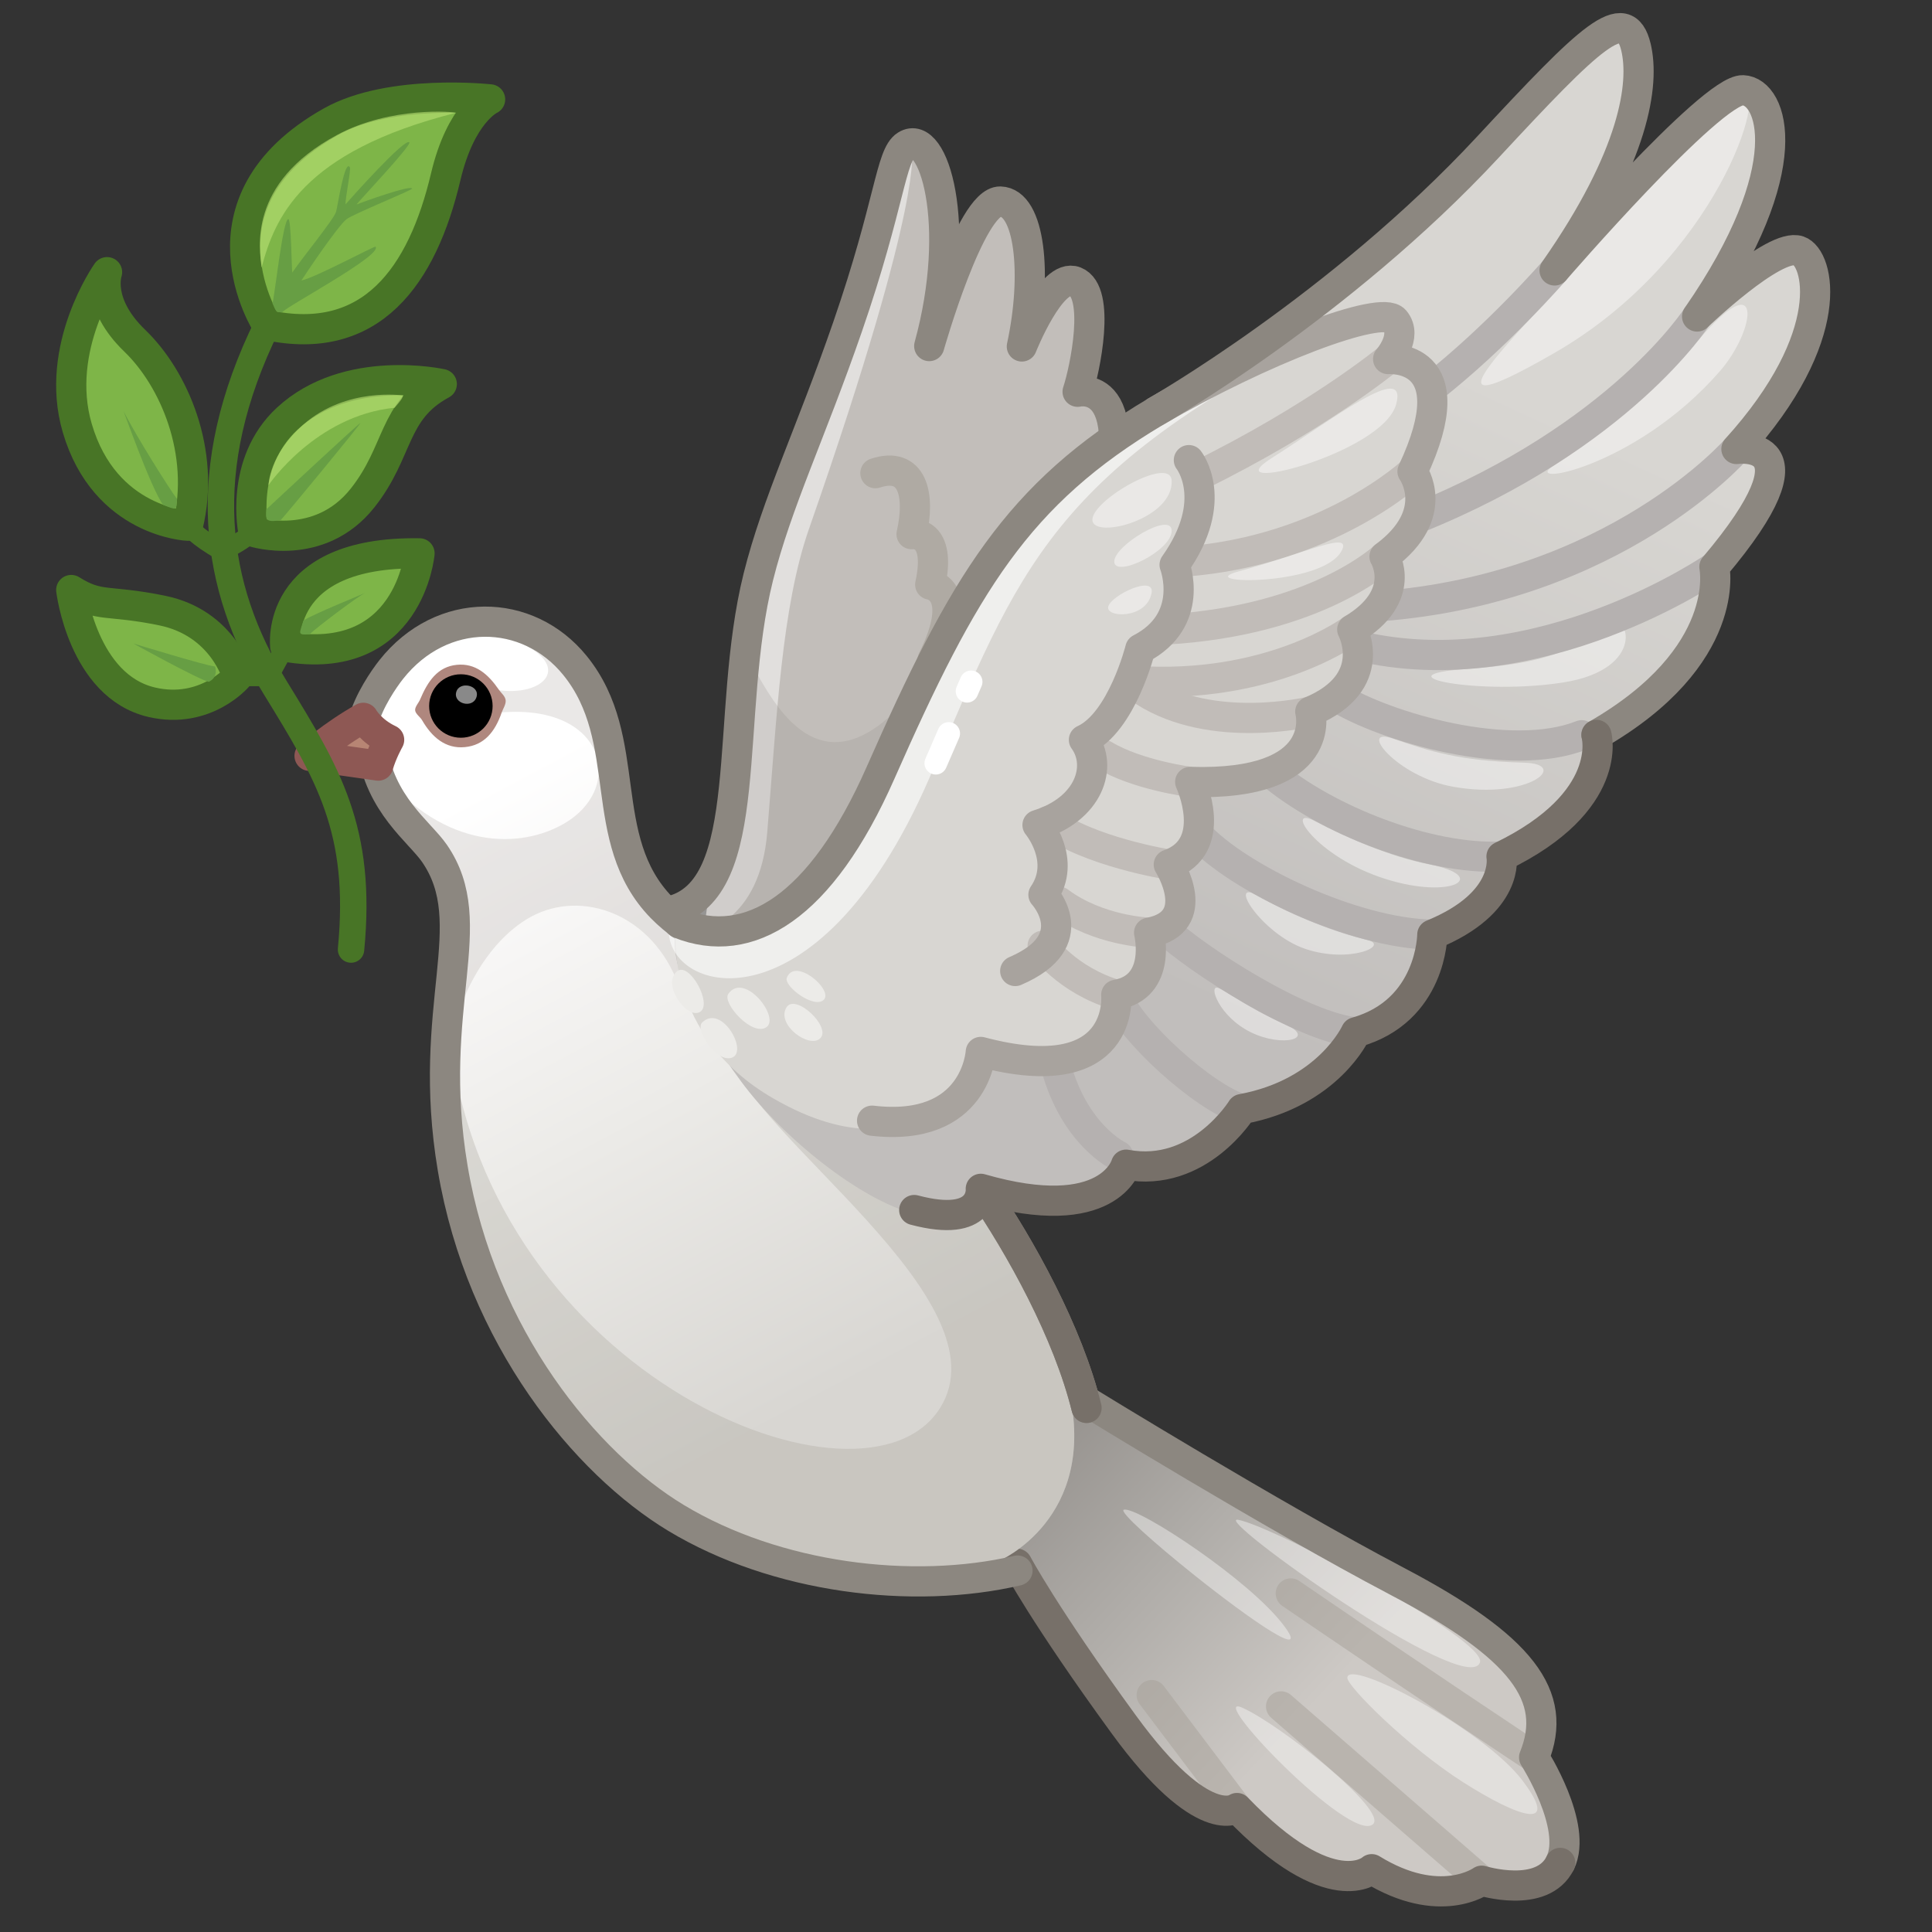 <?xml version="1.0" encoding="UTF-8" standalone="no"?>
<!DOCTYPE svg PUBLIC "-//W3C//DTD SVG 1.1//EN" "http://www.w3.org/Graphics/SVG/1.1/DTD/svg11.dtd">
<svg width="100%" height="100%" viewBox="0 0 512 512" version="1.1" xmlns="http://www.w3.org/2000/svg" xmlns:xlink="http://www.w3.org/1999/xlink" xml:space="preserve" xmlns:serif="http://www.serif.com/" style="fill-rule:evenodd;clip-rule:evenodd;stroke-linecap:round;stroke-linejoin:round;">
    <rect x="0" y="0" width="512" height="512" fill="#333333" stroke="none"/>
    <g>
        <g transform="matrix(0.985,0.174,-0.174,0.985,238.035,257.794)">
            <g>
                <path d="M36.449,-75.793C50.093,-114.828 30.658,-115.394 30.658,-115.394C38.747,-168.181 20.027,-159.858 20.027,-159.858C20.924,-165.893 21.597,-187.02 14.303,-188.5C7.642,-189.851 3.394,-169.106 3.394,-169.106C4.143,-188.594 -1.124,-207.097 -8.916,-205.922C-16.749,-204.74 -20.792,-164.939 -20.792,-164.939C-17.658,-198.393 -29.713,-222.044 -36.096,-216.232C-39.687,-212.962 -37.532,-200.455 -42.988,-166.161C-47.639,-136.929 -53.108,-117.026 -54.74,-96.843C-56.648,-73.248 -50.763,-38.192 -51.923,-23.419C-53.083,-8.646 -60.277,26.945 -7.053,26C46.171,25.055 36.449,-75.793 36.449,-75.793Z" style="fill:rgb(194,190,186);fill-rule:nonzero;"/>
            </g>
            <g>
                <g opacity="0.5">
                    <path d="M-33.769,-213.788C-35.079,-214.618 -28.183,-207.3 -43.744,-111.651C-47.255,-90.068 -43.488,-61.34 -40.644,-30.625C-38.505,-7.526 -51.845,0.184 -62.565,2.102C-65.278,-2.687 -65.909,-6.292 -65.923,-6.371C-65.923,-6.371 -53.083,-8.645 -51.924,-23.416C-50.765,-38.187 -56.644,-73.248 -54.743,-96.843C-53.106,-117.024 -35.843,-215.988 -33.769,-213.788Z" style="fill:white;fill-rule:nonzero;"/>
                </g>
                <g>
                    <path d="M-28.978,-129.296C-19.822,-134.221 -16.207,-125.737 -16.728,-115.05C-16.728,-115.05 -8.959,-117.632 -9.539,-102.75C-9.539,-102.75 0.408,-103.118 -5.46,-83.24" style="fill-opacity:0;fill-rule:nonzero;stroke:rgb(175,170,163);stroke-width:8px;"/>
                </g>
                <g opacity="0.2">
                    <path d="M37.261,-78.185C36.999,-77.409 36.731,-76.612 36.446,-75.792C36.446,-75.792 46.17,25.052 -7.051,26.003C-60.092,26.943 -65.884,-6.144 -65.923,-6.371C-45.262,-11.622 -50.765,-49.419 -54.506,-69.141C-59.683,-96.437 -35.187,-25.001 -8.037,-75.89C-3.676,-84.064 13.432,-83.679 37.261,-78.185Z" style="fill:rgb(140,135,128);fill-rule:nonzero;"/>
                </g>
            </g>
            <g>
                <path d="M-62.236,-5.607C-40.546,-15.235 -57.397,-58.974 -54.74,-96.843C-53.323,-117.042 -47.639,-136.929 -42.988,-166.161C-37.532,-200.455 -39.687,-212.962 -36.096,-216.232C-29.713,-222.044 -17.658,-198.393 -20.792,-164.939C-20.792,-164.939 -16.749,-204.74 -8.916,-205.922C-1.124,-207.097 4.143,-188.594 3.394,-169.106C3.394,-169.106 7.642,-189.851 14.303,-188.5C21.597,-187.02 20.924,-165.893 20.027,-159.858C20.027,-159.858 38.747,-168.181 30.658,-115.394C30.658,-115.394 50.093,-114.828 36.449,-75.793" style="fill-opacity:0;fill-rule:nonzero;stroke:rgb(140,135,128);stroke-width:8px;"/>
            </g>
        </g>
        <g transform="matrix(0.707,-0.707,0.707,0.707,151.175,365.538)">
            <g>
                <g>
                    <path d="M92.556,100.721C92.556,100.721 105.982,157.071 117.083,192.793C128.184,228.515 125.865,244.636 109.757,251.461C109.757,251.461 105.089,272.603 94.88,276.137C84.671,279.671 76.818,264.75 76.818,264.75C76.818,264.75 63.272,262.59 58.364,241.976C58.364,241.976 43.882,241.402 44.577,205.267C44.577,205.267 33.459,203.877 39.018,168.437C44.577,132.997 49.062,109.035 49.062,109.035C49.712,85.357 85.036,80.545 92.556,100.721Z" style="fill:url(#_Linear1);fill-rule:nonzero;"/>
                </g>
                <g opacity="0.5">
                    <path d="M94.876,175.127C102.041,213.286 109.757,251.461 109.757,251.461" style="fill-opacity:0;fill-rule:nonzero;stroke:rgb(165,160,152);stroke-width:8px;"/>
                </g>
                <g opacity="0.5">
                    <path d="M44.577,205.267L49.76,168.109" style="fill:none;fill-rule:nonzero;stroke:rgb(165,160,152);stroke-width:8px;"/>
                </g>
                <g opacity="0.5">
                    <path d="M76.818,264.75L71.888,194.479" style="fill:none;fill-rule:nonzero;stroke:rgb(165,160,152);stroke-width:8px;"/>
                </g>
                <g opacity="0.4">
                    <path d="M103.217,253.759C105.65,236.705 93.48,197.763 89.659,201.539C88.046,203.133 88.054,226.014 91.806,242.863C95.558,259.712 100.834,270.465 103.217,253.759Z" style="fill:white;fill-rule:nonzero;"/>
                </g>
                <g opacity="0.4">
                    <path d="M117.393,223.52C123.036,220.757 104.156,159.088 98.802,151.448C94.467,145.263 108.222,228.011 117.393,223.52Z" style="fill:white;fill-rule:nonzero;"/>
                </g>
                <g opacity="0.4">
                    <path d="M67.013,233.788C72.426,234.169 68.351,197.784 64.369,187.452C60.387,177.121 59.083,233.23 67.013,233.788Z" style="fill:white;fill-rule:nonzero;"/>
                </g>
                <g opacity="0.4">
                    <path d="M87.621,179.379C88.565,171.976 87.378,160.198 85.551,149.795C83.575,138.548 80.851,128.909 79.263,128.149C77.992,127.541 78.725,140.194 80.222,153.565C82.326,172.357 85.939,192.568 87.621,179.379Z" style="fill:white;fill-rule:nonzero;"/>
                </g>
                <g>
                    <path d="M92.556,100.721C92.556,100.721 105.982,157.071 117.083,192.793C128.184,228.515 125.865,244.636 109.757,251.461C109.757,251.461 105.089,272.603 94.88,276.137" style="fill-opacity:0;fill-rule:nonzero;stroke:rgb(140,135,128);stroke-width:8px;"/>
                </g>
                <g>
                    <path d="M94.88,276.137C84.671,279.671 76.818,264.75 76.818,264.75C76.818,264.75 63.272,262.59 58.364,241.976C58.364,241.976 43.882,241.402 44.577,205.267C44.577,205.267 33.459,203.877 39.018,168.437C44.577,132.997 49.138,118.259 49.138,118.259" style="fill-opacity:0;fill-rule:nonzero;stroke:rgb(119,112,105);stroke-width:8px;"/>
                </g>
            </g>
        </g>
        <g transform="matrix(1,0,0,1,256,256)">
            <g>
                <path d="M8.694,157.682C-19.176,164.172 -50.386,162.223 -76.826,146.273C-100.706,131.863 -128.207,98.395 -136.036,53.563C-140.5,28 -130.886,-14.087 -140.866,-29.857C-145.406,-37.027 -151.846,-44.057 -155.326,-51.607C-157.506,-56.337 -160.777,-60.478 -159.437,-65.768C-154.487,-85.358 -134.326,-93.437 -119.276,-89.557C-113.266,-88.017 -107.716,-84.687 -103.626,-79.637C-87.646,-59.947 -98.366,-33.697 -80.726,-15.527C-66.686,-1.057 -29.356,10.693 3.824,58.913C14.504,74.443 22.594,92.303 27.214,112.293C35.124,146.473 8.694,157.682 8.694,157.682Z" style="fill:url(#_Linear2);fill-rule:nonzero;"/>
            </g>
            <g opacity="0.35">
                <path d="M-76.092,-11.426C-76.092,-11.426 -73.815,11.552 -76.092,5.28C-83.076,-13.962 -101.836,-20.323 -115.206,-13.087C-128.004,-6.16 -137.686,12.473 -138.106,32.223C-138.846,2.983 -130.886,-14.087 -140.866,-29.857C-145.406,-37.027 -151.846,-44.057 -155.326,-51.607C-137.736,-30.249 -117.709,-31.236 -106.528,-37.731C-90.179,-47.227 -95.513,-69.425 -123.038,-67.202L-124.453,-73.193C-111.877,-71.115 -103.627,-79.638 -119.378,-86.184C-120.208,-87.514 -107.716,-84.687 -103.626,-79.637C-87.646,-59.947 -100.544,-30.177 -76.092,-11.426Z" style="fill:rgb(194,190,186);fill-rule:nonzero;"/>
            </g>
            <g opacity="0.3">
                <path d="M8.694,157.682C-19.176,164.172 -50.386,162.223 -76.826,146.273C-100.706,131.863 -131.642,98.861 -136.036,53.563C-138.106,32.223 -136.694,19.718 -136.694,19.718C-126.116,108.814 -26.886,149.01 -6.857,117.116C10.998,88.684 -57.748,44.463 -61.956,24.072L-42.216,11.492C-27.796,22.072 -11.536,36.583 3.824,58.913C14.504,74.443 22.594,92.303 27.214,112.293C35.124,146.473 8.694,157.682 8.694,157.682Z" style="fill:rgb(165,160,152);fill-rule:nonzero;"/>
            </g>
            <g>
                <path d="M31.947,117.115C27.062,97.189 14.508,74.446 3.821,58.913C-29.355,10.695 -66.684,-1.061 -80.724,-15.525C-98.366,-33.7 -87.642,-59.945 -103.622,-79.64C-116.163,-95.097 -138.922,-95.496 -152.312,-78.572C-154.241,-76.134 -158.306,-70.238 -159.719,-64.768C-160.486,-61.798 -157.811,-60.749 -157.425,-57.954C-155.326,-42.77 -144.82,-35.588 -140.864,-29.854C-127.918,-11.091 -143.258,10.609 -136.032,53.567C-128.484,98.44 -100.705,131.865 -76.829,146.272C-50.389,162.226 -14.219,166.717 13.645,160.219" style="fill-opacity:0;fill-rule:nonzero;stroke:rgb(140,135,128);stroke-width:8px;"/>
            </g>
            <g>
                <path d="M31.947,117.115C27.062,97.189 14.508,74.446 3.821,58.913" style="fill-opacity:0;fill-rule:nonzero;stroke:rgb(119,112,105);stroke-width:8px;"/>
            </g>
        </g>
        <g transform="matrix(1,0,0,1,256,256)">
            <g>
                <path d="M-121.992,-70.387C-121.891,-69.331 -122.744,-68.054 -123.038,-67.202C-124.834,-61.991 -127.736,-58.49 -132.821,-58.004C-137.907,-57.518 -141.529,-60.605 -144.171,-65.185C-144.621,-65.965 -145.893,-66.815 -145.983,-67.753C-146.071,-68.674 -145.042,-69.754 -144.698,-70.57C-142.621,-75.498 -140.01,-79.331 -134.907,-79.819C-130.025,-80.286 -126.657,-77.384 -123.772,-73.185C-123.155,-72.287 -122.101,-71.529 -121.992,-70.387Z" style="fill:rgb(175,135,126);fill-rule:nonzero;"/>
            </g>
            <g>
                <path d="M-125.453,-68.901C-125.453,-64.256 -129.219,-60.491 -133.864,-60.491C-138.509,-60.491 -142.274,-64.256 -142.274,-68.901C-142.274,-73.546 -138.509,-77.312 -133.864,-77.312C-129.219,-77.312 -125.453,-73.546 -125.453,-68.901Z" style="fill-rule:nonzero;"/>
            </g>
            <g>
                <path d="M-129.72,-71.283C-130.687,-68.125 -135.893,-69.487 -135.103,-72.556C-134.313,-75.625 -128.753,-74.441 -129.72,-71.283Z" style="fill:rgb(137,137,137);fill-rule:nonzero;"/>
            </g>
            <g opacity="0">
                <path d="M-121.992,-70.387C-121.891,-69.331 -121.772,-69.14 -122.163,-69.952C-125.5,-76.875 -129.674,-80.178 -134.759,-79.692C-139.845,-79.206 -143.312,-74.563 -145.921,-67.498C-146.233,-66.653 -145.893,-66.815 -145.983,-67.753C-146.071,-68.674 -145.042,-69.754 -144.698,-70.57C-142.621,-75.498 -140.01,-79.331 -134.907,-79.819C-130.025,-80.286 -126.657,-77.384 -123.772,-73.185C-123.155,-72.287 -122.101,-71.529 -121.992,-70.387Z" style="fill:rgb(194,191,189);fill-rule:nonzero;"/>
            </g>
        </g>
        <g transform="matrix(1,0,0,1,256,256)">
            <g>
                <path d="M-159.719,-65.768C-168.026,-61.076 -173.965,-55.697 -173.965,-55.697L-155.766,-53.108C-154.791,-56.558 -152.874,-59.947 -152.874,-59.947C-157.752,-62.237 -159.719,-65.768 -159.719,-65.768Z" style="fill:rgb(183,133,116);fill-rule:nonzero;"/>
                <path d="M-159.719,-65.768C-168.026,-61.076 -173.965,-55.697 -173.965,-55.697L-155.766,-53.108C-154.791,-56.558 -152.874,-59.947 -152.874,-59.947C-157.752,-62.237 -159.719,-65.768 -159.719,-65.768Z" style="fill-opacity:0;fill-rule:nonzero;stroke:rgb(142,88,84);stroke-width:8px;"/>
            </g>
        </g>
        <g transform="matrix(0.707,0.707,-0.707,0.707,213.256,176.743)">
            <g>
                <path d="M130.81,64.812C161.85,47.654 153.516,33.06 153.516,33.06C169.787,21.927 164.787,0.942 164.787,0.942C178.057,-18.331 171.779,-34.834 171.779,-34.834C182.035,-53.067 167.796,-67.454 167.796,-67.454C176.457,-88.094 166.123,-95.063 166.123,-95.063C177.104,-126.675 161.126,-135.65 161.126,-135.65C172.003,-176.05 151.738,-189.243 151.738,-189.243C147.948,-234.537 133.776,-215.463 133.776,-215.463C131.779,-256.019 113.372,-266.783 108.294,-264.279C102.146,-261.248 101.575,-232.927 101.575,-232.927C93.014,-280.172 73.584,-289.308 67.767,-283.929C61.619,-278.244 66.232,-214.849 66.232,-214.849C59.785,-251.385 48.117,-266.735 39.637,-271.95C29.287,-278.314 29.151,-265.365 30.621,-225.527C32.757,-167.649 20.391,-122.533 20.391,-122.533C20.391,-122.533 12.891,-102.263 13.032,-76.515C13.173,-50.767 24.107,-21.73 35.812,10.361C47.517,42.452 42.398,61.156 24.566,71.582C24.566,71.582 25.348,83.447 65.69,89.598C84.219,92.423 110.412,89.403 123.02,81.969C140.205,71.836 130.81,64.812 130.81,64.812Z" style="fill:url(#_Linear3);fill-rule:nonzero;"/>
            </g>
            <g>
                <g>
                    <g>
                        <g opacity="0.45">
                            <path d="M67.767,-283.929C72.021,-289.561 94.585,-247.422 81.674,-199.406C68.762,-151.39 72.076,-203.428 68.774,-233.638C66.455,-254.858 63.31,-278.027 67.767,-283.929Z" style="fill:white;fill-rule:nonzero;"/>
                        </g>
                        <g opacity="0.45">
                            <path d="M116.093,-226.946C115.084,-241.57 104.011,-255.665 106.296,-228.206C107.593,-212.615 105.272,-189.667 102.686,-178.394C100.1,-167.121 118.462,-192.591 116.093,-226.946Z" style="fill:white;fill-rule:nonzero;"/>
                        </g>
                        <g opacity="0.45">
                            <path d="M142.689,-158.711C140.494,-146.473 138.536,-139.911 124.383,-123.611C108.63,-105.467 131.971,-121.211 145.101,-139.291C158.328,-157.505 143.827,-165.057 142.689,-158.711Z" style="fill:white;fill-rule:nonzero;"/>
                        </g>
                        <g opacity="0.45">
                            <path d="M152.747,-116.864C140.188,-104.949 132.965,-101.353 123.748,-96.857C114.531,-92.361 131.511,-90.354 144.022,-99.098C160.756,-110.793 161.669,-125.328 152.747,-116.864Z" style="fill:white;fill-rule:nonzero;"/>
                        </g>
                        <g opacity="0.45">
                            <path d="M156.445,-54.191C149.845,-50.047 138.527,-44.902 128.281,-42.233C118.035,-39.564 135.589,-35.48 146.701,-40.994C157.813,-46.508 162.067,-57.721 156.445,-54.191Z" style="fill:white;fill-rule:nonzero;"/>
                        </g>
                        <g opacity="0.45">
                            <path d="M156.615,-22.943C146.424,-18.936 140.061,-18.54 137.595,-17.307C135.129,-16.074 143.157,-12.098 152.088,-15.143C161.019,-18.188 165.861,-26.578 156.615,-22.943Z" style="fill:white;fill-rule:nonzero;"/>
                        </g>
                        <g opacity="0.45">
                            <path d="M153.99,-80.009C145.33,-74.181 133.484,-69.524 124.515,-66.724C115.546,-63.924 131.193,-60.045 148.628,-69.132C165.163,-77.75 167.75,-89.269 153.99,-80.009Z" style="fill:white;fill-rule:nonzero;"/>
                        </g>
                    </g>
                    <g>
                        <g>
                            <path d="M66.232,-214.849C66.232,-214.849 67.903,-191.926 65.197,-169.502" style="fill-opacity:0;fill-rule:nonzero;stroke:rgb(181,177,176);stroke-width:8px;"/>
                        </g>
                        <g>
                            <path d="M101.575,-232.927C101.575,-232.927 109.756,-196.149 86.856,-142.462" style="fill-opacity:0;fill-rule:nonzero;stroke:rgb(181,177,176);stroke-width:8px;"/>
                        </g>
                        <g>
                            <path d="M133.776,-215.463C133.776,-215.463 137.224,-166.687 96.342,-119.088" style="fill-opacity:0;fill-rule:nonzero;stroke:rgb(181,177,176);stroke-width:8px;"/>
                        </g>
                        <g>
                            <path d="M151.738,-189.243C151.738,-189.243 141.598,-133.273 99.56,-107.534" style="fill-opacity:0;fill-rule:nonzero;stroke:rgb(181,177,176);stroke-width:8px;"/>
                        </g>
                        <g>
                            <path d="M158.426,-132.819C150.346,-114.06 120.056,-97.513 105.19,-94.023" style="fill-opacity:0;fill-rule:nonzero;stroke:rgb(181,177,176);stroke-width:8px;"/>
                        </g>
                        <g>
                            <path d="M166.123,-95.063C153.315,-80.865 126.376,-68.979 106.885,-67.451" style="fill-opacity:0;fill-rule:nonzero;stroke:rgb(181,177,176);stroke-width:8px;"/>
                        </g>
                        <g>
                            <path d="M167.796,-67.454C153.022,-53.032 120.694,-41.54 104.923,-42.305" style="fill-opacity:0;fill-rule:nonzero;stroke:rgb(181,177,176);stroke-width:8px;"/>
                        </g>
                        <g>
                            <path d="M171.779,-34.834C160.932,-25.784 128.537,-18.616 116.169,-18.245" style="fill-opacity:0;fill-rule:nonzero;stroke:rgb(181,177,176);stroke-width:8px;"/>
                        </g>
                        <g>
                            <path d="M164.787,0.942C155.659,5.858 129.126,7.292 119.833,3.059" style="fill-opacity:0;fill-rule:nonzero;stroke:rgb(181,177,176);stroke-width:8px;"/>
                        </g>
                        <g>
                            <path d="M150.369,32.847C150.369,32.847 138.354,37.182 121.858,27.741" style="fill-opacity:0;fill-rule:nonzero;stroke:rgb(181,177,176);stroke-width:8px;"/>
                        </g>
                    </g>
                </g>
                <g>
                    <g>
                        <path d="M24.924,73.251C43.143,65.441 49.903,39.444 26.96,-11.412C7.071,-55.498 6.511,-75.767 20.391,-122.533C29.019,-151.605 40.141,-176.047 45.643,-175.547C51.145,-175.047 51.645,-167.044 51.645,-167.044C51.645,-167.044 65.488,-183.306 77.284,-150.54C77.284,-150.54 90.827,-148.355 87.987,-129.351C87.987,-129.351 99.876,-126.498 95.607,-109.627C95.607,-109.627 110.829,-105.033 103.124,-86.379C103.124,-86.379 120.914,-76.194 93.797,-50.696C93.797,-50.696 111.522,-44.251 105.277,-31.194C105.277,-31.194 122.865,-27.231 114.355,-14.736C114.355,-14.736 126.988,-7.077 119.833,3.059C119.833,3.059 140.598,20.142 105.154,39.156C105.154,39.156 120.807,74.446 75.006,86.75C42.557,95.467 24.924,73.251 24.924,73.251Z" style="fill:rgb(216,214,210);fill-rule:nonzero;"/>
                    </g>
                    <g opacity="0.6">
                        <path d="M37.898,-167.334C8.543,-82.626 21.993,-58.851 44.198,-2.514C71.988,67.991 34.057,88.083 22.939,73.803L25.835,71.003C43.032,62.73 47.868,41.235 34.065,5.639C12.901,-48.943 6.509,-75.771 20.39,-122.532C25.905,-141.143 32.453,-157.859 37.898,-167.334Z" style="fill:white;fill-rule:nonzero;"/>
                    </g>
                    <g>
                        <g>
                            <path d="M51.645,-167.044C51.645,-167.044 49.342,-142.871 37.885,-109.343" style="fill-opacity:0;fill-rule:nonzero;stroke:rgb(193,188,184);stroke-width:8px;"/>
                        </g>
                        <g>
                            <path d="M77.284,-150.54C77.284,-150.54 76.371,-119.892 51.367,-90.858" style="fill-opacity:0;fill-rule:nonzero;stroke:rgb(193,188,184);stroke-width:8px;"/>
                        </g>
                        <g>
                            <path d="M87.987,-129.351C87.987,-129.351 87.489,-104.779 60.576,-74.596" style="fill-opacity:0;fill-rule:nonzero;stroke:rgb(193,188,184);stroke-width:8px;"/>
                        </g>
                        <g>
                            <path d="M95.607,-109.627C95.607,-109.627 92.099,-84.907 67.111,-61.619" style="fill-opacity:0;fill-rule:nonzero;stroke:rgb(193,188,184);stroke-width:8px;"/>
                        </g>
                        <g>
                            <path d="M103.124,-86.379C103.124,-86.379 89.254,-63.647 68.17,-59.047" style="fill-opacity:0;fill-rule:nonzero;stroke:rgb(193,188,184);stroke-width:8px;"/>
                        </g>
                        <g>
                            <path d="M93.797,-50.696C93.797,-50.696 82.637,-42.062 72.6,-39.573" style="fill-opacity:0;fill-rule:nonzero;stroke:rgb(193,188,184);stroke-width:8px;"/>
                        </g>
                        <g>
                            <path d="M105.277,-31.194C105.277,-31.194 87.912,-18.58 74.48,-16.689" style="fill-opacity:0;fill-rule:nonzero;stroke:rgb(193,188,184);stroke-width:8px;"/>
                        </g>
                        <g>
                            <path d="M114.355,-14.736C114.355,-14.736 104.516,-5.512 91.653,-3.663" style="fill-opacity:0;fill-rule:nonzero;stroke:rgb(193,188,184);stroke-width:8px;"/>
                        </g>
                        <g>
                            <path d="M96.855,7.669C96.855,7.669 107.892,9.543 119.833,3.059" style="fill-opacity:0;fill-rule:nonzero;stroke:rgb(193,188,184);stroke-width:8px;"/>
                        </g>
                    </g>
                    <g>
                        <path d="M17.955,-113.71C26.273,-145.175 40.141,-176.047 45.643,-175.547C51.145,-175.047 51.645,-167.044 51.645,-167.044C51.645,-167.044 65.488,-183.306 77.284,-150.54C77.284,-150.54 90.827,-148.355 87.987,-129.351C87.987,-129.351 99.877,-126.498 95.607,-109.627C95.607,-109.627 110.829,-105.033 103.124,-86.379C103.124,-86.379 120.914,-76.194 93.797,-50.696C93.797,-50.696 111.522,-44.251 105.277,-31.194C105.277,-31.194 122.865,-27.231 114.355,-14.736C114.355,-14.736 126.988,-7.077 119.833,3.059C119.833,3.059 139.617,19.161 105.154,39.156C105.154,39.156 119.502,55.164 97.667,72.416" style="fill-opacity:0;fill-rule:nonzero;stroke:rgb(168,163,158);stroke-width:8px;"/>
                    </g>
                    <g>
                        <path d="M33.239,-110.76C33.239,-110.76 46.669,-109.238 50.194,-88.46C50.194,-88.46 64.552,-82.108 59.506,-66.296C59.506,-66.296 69.862,-49.048 65.996,-38.666C74.507,-37.302 79.992,-26.719 73.259,-14.002C73.259,-14.002 85.386,-12.954 87.444,-2.045C87.444,-2.045 104.034,-1.427 96.441,17.539" style="fill-opacity:0;fill-rule:nonzero;stroke:rgb(168,163,158);stroke-width:8px;"/>
                    </g>
                    <g>
                        <g>
                            <path d="M60.382,67.172C61.555,72.501 72.655,70.728 72.511,66.597C72.367,62.466 59.438,62.882 60.382,67.172Z" style="fill:rgb(236,235,232);fill-rule:nonzero;"/>
                        </g>
                        <g>
                            <path d="M33.103,81.039C32.742,86.373 44.008,88.193 45.03,84.298C46.052,80.403 33.393,76.745 33.103,81.039Z" style="fill:rgb(236,235,232);fill-rule:nonzero;"/>
                        </g>
                        <g>
                            <path d="M54.9,61.614C55.853,63.802 66.034,62.381 65.956,58.758C65.878,55.135 52.507,56.118 54.9,61.614Z" style="fill:rgb(236,235,232);fill-rule:nonzero;"/>
                        </g>
                        <g>
                            <path d="M46.959,75.607C47.465,78.511 59.46,79.172 60.334,74.719C61.208,70.266 45.689,68.316 46.959,75.607Z" style="fill:rgb(236,235,232);fill-rule:nonzero;"/>
                        </g>
                        <g>
                            <path d="M47.417,85.861C47.379,88.703 58.114,90.834 59.664,86.683C61.214,82.532 47.511,78.725 47.417,85.861Z" style="fill:rgb(236,235,232);fill-rule:nonzero;"/>
                        </g>
                    </g>
                    <g>
                        <g>
                            <path d="M34.985,-25.861L33.985,-28.396" style="fill:none;fill-rule:nonzero;stroke:white;stroke-width:6px;"/>
                        </g>
                        <g>
                            <path d="M42.613,-6.521L39.458,-14.521" style="fill:none;fill-rule:nonzero;stroke:white;stroke-width:6px;"/>
                        </g>
                    </g>
                    <g>
                        <g opacity="0.45">
                            <path d="M61.621,-160.081C55.607,-170.595 52.531,-145.216 48.376,-126.657C44.221,-108.098 68.426,-148.183 61.621,-160.081Z" style="fill:white;fill-rule:nonzero;"/>
                        </g>
                        <g opacity="0.45">
                            <path d="M78.843,-122.453C76.968,-128.284 72.588,-115.267 63.36,-99.117C56.936,-87.873 82.131,-112.228 78.843,-122.453Z" style="fill:white;fill-rule:nonzero;"/>
                        </g>
                        <g opacity="0.45">
                            <path d="M33.809,-103.724C28.834,-108.145 22.529,-85.025 26.381,-81.459C30.233,-77.893 41.501,-96.889 33.809,-103.724Z" style="fill:white;fill-rule:nonzero;"/>
                        </g>
                        <g opacity="0.45">
                            <path d="M43.28,-94.269C39.544,-98.121 35.135,-80.594 38.334,-77.705C41.533,-74.816 47.016,-90.417 43.28,-94.269Z" style="fill:white;fill-rule:nonzero;"/>
                        </g>
                        <g opacity="0.45">
                            <path d="M51.161,-78.853C48.36,-82.937 44.076,-71.182 45.535,-68.282C46.994,-65.382 55.212,-72.945 51.161,-78.853Z" style="fill:white;fill-rule:nonzero;"/>
                        </g>
                    </g>
                </g>
            </g>
            <g>
                <g>
                    <path d="M24.566,71.582C42.785,63.772 48.201,42.105 34.064,5.644C14.266,-45.418 7.398,-72.187 17.955,-113.71C17.955,-113.71 32.757,-167.649 30.621,-225.527C29.151,-265.365 29.287,-278.314 39.637,-271.95C48.117,-266.735 59.785,-251.385 66.232,-214.849C66.232,-214.849 61.619,-278.244 67.767,-283.929C73.584,-289.308 93.014,-280.172 101.575,-232.927C101.575,-232.927 102.146,-261.248 108.294,-264.279C113.372,-266.783 131.779,-256.019 133.776,-215.463C133.776,-215.463 147.948,-234.537 151.738,-189.243C151.738,-189.243 172.003,-176.05 161.126,-135.65" style="fill-opacity:0;fill-rule:nonzero;stroke:rgb(140,135,128);stroke-width:8px;"/>
                </g>
            </g>
            <g>
                <g>
                    <path d="M161.126,-135.65C161.126,-135.65 177.104,-126.675 166.123,-95.063C166.123,-95.063 176.457,-88.094 167.796,-67.454C167.796,-67.454 182.035,-53.067 171.779,-34.834C171.779,-34.834 178.057,-18.331 164.787,0.942C164.787,0.942 169.787,21.927 153.516,33.06C153.516,33.06 161.85,47.654 130.81,64.812C130.81,64.812 139.043,71.558 122.313,81.262" style="fill-opacity:0;fill-rule:nonzero;stroke:rgb(119,112,105);stroke-width:8px;"/>
                </g>
            </g>
        </g>
        <g transform="matrix(1,0,0,1,256,256)">
            <g>
                <g>
                    <path d="M-227.627,-183.87C-227.627,-183.87 -230.614,-175.644 -220.267,-165.687C-209.92,-155.73 -201.447,-136.244 -206.21,-116.676C-206.21,-116.676 -228.191,-117.557 -235.521,-142.54C-241.787,-163.895 -227.627,-183.87 -227.627,-183.87Z" style="fill:rgb(126,181,72);fill-rule:nonzero;"/>
                    <path d="M-227.627,-183.87C-227.627,-183.87 -230.614,-175.644 -220.267,-165.687C-209.92,-155.73 -201.447,-136.244 -206.21,-116.676C-206.21,-116.676 -228.191,-117.557 -235.521,-142.54C-241.787,-163.895 -227.627,-183.87 -227.627,-183.87Z" style="fill-opacity:0;fill-rule:nonzero;stroke:rgb(72,117,38);stroke-width:8px;"/>
                </g>
                <g>
                    <path d="M-212.78,-122.205C-209.197,-120.806 -209.213,-120.625 -209.098,-123.792C-210.874,-126.067 -219.939,-140.406 -223.305,-147.151L-223.317,-147.176C-223.515,-147.937 -216.113,-126.799 -212.78,-122.205Z" style="fill:rgb(103,158,68);fill-rule:nonzero;"/>
                </g>
                <g>
                    <path d="M-197.236,-109.961C-204.045,-113.748 -206.21,-116.676 -206.21,-116.676" style="fill-opacity:0;fill-rule:nonzero;stroke:rgb(72,117,38);stroke-width:5px;"/>
                </g>
            </g>
            <g>
                <g>
                    <path d="M-138.921,-154.215C-138.921,-154.215 -163.953,-159.814 -179.912,-145.018C-192.684,-133.177 -188.846,-115.063 -188.846,-115.063C-188.846,-115.063 -171.436,-109.513 -159.942,-123.997C-150.059,-136.45 -152.059,-147.12 -138.921,-154.215Z" style="fill:rgb(126,181,72);fill-rule:nonzero;"/>
                    <path d="M-138.921,-154.215C-138.921,-154.215 -163.953,-159.814 -179.912,-145.018C-192.684,-133.177 -188.846,-115.063 -188.846,-115.063C-188.846,-115.063 -171.436,-109.513 -159.942,-123.997C-150.059,-136.45 -152.059,-147.12 -138.921,-154.215Z" style="fill-opacity:0;fill-rule:nonzero;stroke:rgb(72,117,38);stroke-width:8px;"/>
                </g>
                <g opacity="0.6">
                    <path d="M-149.182,-151.188C-149.349,-150.459 -149.672,-149.976 -151.422,-147.946C-172.39,-145.834 -184.848,-127.417 -184.848,-127.417C-184.848,-127.417 -184.724,-135.513 -175.587,-143.5C-164.155,-153.493 -149.182,-151.188 -149.182,-151.188Z" style="fill:rgb(186,226,116);fill-rule:nonzero;"/>
                </g>
                <g>
                    <path d="M-160.521,-143.873C-162.011,-142.855 -183.005,-123.229 -185.432,-121C-185.665,-118.208 -185.577,-117.5 -181.598,-118.167C-179.294,-120.717 -159.84,-144.338 -160.521,-143.873Z" style="fill:rgb(103,158,68);fill-rule:nonzero;"/>
                </g>
                <g>
                    <path d="M-188.846,-115.063C-191.862,-112.617 -194.449,-111.214 -195.924,-110.519" style="fill-opacity:0;fill-rule:nonzero;stroke:rgb(72,117,38);stroke-width:5px;"/>
                </g>
            </g>
            <g>
                <g>
                    <path d="M-180.406,-84.625C-180.406,-84.625 -183.598,-109.96 -144.821,-109.355C-144.821,-109.355 -147.515,-78.937 -180.406,-84.625Z" style="fill:rgb(126,181,72);fill-rule:nonzero;"/>
                    <path d="M-180.406,-84.625C-180.406,-84.625 -183.598,-109.96 -144.821,-109.355C-144.821,-109.355 -147.515,-78.937 -180.406,-84.625Z" style="fill-opacity:0;fill-rule:nonzero;stroke:rgb(72,117,38);stroke-width:8px;"/>
                </g>
                <g>
                    <path d="M-175.588,-91.531C-176.588,-88.156 -177.39,-87.646 -173.956,-87.909C-172.473,-89.409 -161.189,-97.975 -159.282,-98.847C-158.032,-99.337 -173.845,-92.893 -175.588,-91.531Z" style="fill:rgb(103,158,68);fill-rule:nonzero;"/>
                </g>
                <g>
                    <path d="M-183.958,-78.139L-180.406,-84.625" style="fill:none;fill-rule:nonzero;stroke:rgb(72,117,38);stroke-width:5px;"/>
                </g>
            </g>
            <g>
                <g>
                    <path d="M-185.187,-169.84C-185.187,-169.84 -206.358,-202.391 -168.189,-223.801C-152.513,-232.594 -126.116,-229.663 -126.116,-229.663C-126.116,-229.663 -133.864,-226.145 -137.879,-209.146C-144.095,-182.828 -157.636,-163.946 -185.187,-169.84Z" style="fill:rgb(126,181,72);fill-rule:nonzero;"/>
                    <path d="M-185.187,-169.84C-185.187,-169.84 -206.358,-202.391 -168.189,-223.801C-152.513,-232.594 -126.116,-229.663 -126.116,-229.663C-126.116,-229.663 -133.864,-226.145 -137.879,-209.146C-144.095,-182.828 -157.636,-163.946 -185.187,-169.84Z" style="fill-opacity:0;fill-rule:nonzero;stroke:rgb(72,117,38);stroke-width:8px;"/>
                </g>
                <g opacity="0.6">
                    <path d="M-135.182,-226.094C-176.25,-215.75 -183.236,-198.026 -186.685,-185.063C-187.14,-189.666 -190.719,-207.333 -166.65,-220.25C-152.332,-227.934 -135.375,-226.375 -135.182,-226.094Z" style="fill:rgb(186,226,116);fill-rule:nonzero;"/>
                </g>
                <g>
                    <path d="M-146.777,-206.014C-147.03,-207.095 -159.991,-202.431 -161.532,-201.809C-160.135,-203.523 -146.879,-217.556 -147.517,-218.273C-148.671,-219.57 -162.928,-203.572 -164.44,-201.832C-164.467,-203.755 -162.933,-211.098 -163.285,-211.673C-164.646,-213.895 -166.441,-201.758 -166.925,-199.917C-167.432,-197.987 -175.991,-187.561 -178.545,-183.765C-178.736,-185.272 -178.839,-197.799 -179.579,-197.922C-181.004,-198.159 -183.307,-176.781 -183.794,-175.627C-182.903,-173.727 -183.01,-173.125 -181.208,-173.24C-180.461,-174.589 -154.602,-188.32 -156.465,-190.621C-156.701,-190.913 -172.343,-182.455 -176.132,-181.661C-174.422,-184.299 -166.673,-195.8 -164.223,-197.875C-162.72,-199.148 -146.69,-205.641 -146.777,-206.014Z" style="fill:rgb(103,158,68);fill-rule:nonzero;"/>
                </g>
            </g>
            <g>
                <g>
                    <path d="M-237.121,-99.642C-237.121,-99.642 -234.072,-74.158 -215.788,-69.901C-201.57,-66.591 -193.029,-76.649 -193.029,-76.649C-193.029,-76.649 -196.783,-90.868 -213.031,-94.198C-227.708,-97.206 -229.508,-94.877 -237.121,-99.642Z" style="fill:rgb(126,181,72);fill-rule:nonzero;"/>
                    <path d="M-237.121,-99.642C-237.121,-99.642 -234.072,-74.158 -215.788,-69.901C-201.57,-66.591 -193.029,-76.649 -193.029,-76.649C-193.029,-76.649 -196.783,-90.868 -213.031,-94.198C-227.708,-97.206 -229.508,-94.877 -237.121,-99.642Z" style="fill-opacity:0;fill-rule:nonzero;stroke:rgb(72,117,38);stroke-width:8px;"/>
                </g>
                <g>
                    <path d="M-198.995,-79.373C-201.373,-79.552 -220.588,-85.448 -220.588,-85.448C-221.713,-86 -203.163,-75.803 -200.671,-75.311C-198.813,-76.2 -198.565,-77.825 -198.995,-79.373Z" style="fill:rgb(103,158,68);fill-rule:nonzero;"/>
                </g>
                <g>
                    <path d="M-193.029,-76.649L-184.774,-76.649" style="fill:none;fill-rule:nonzero;stroke:rgb(72,117,38);stroke-width:5px;"/>
                </g>
            </g>
            <g>
                <path d="M-185.187,-169.84C-204.057,-131.5 -199.427,-100.432 -183.067,-73.781C-169.077,-50.992 -159.892,-36.129 -162.973,-4.362" style="fill-opacity:0;fill-rule:nonzero;stroke:rgb(72,117,38);stroke-width:7px;"/>
            </g>
        </g>
    </g>
    <defs>
        <linearGradient id="_Linear1" x1="0" y1="0" x2="1" y2="0" gradientUnits="userSpaceOnUse" gradientTransform="matrix(-4.085,-110.274,110.274,-4.085,80.96,200.487)"><stop offset="0" style="stop-color:rgb(205,201,197);stop-opacity:1"/><stop offset="0.5" style="stop-color:rgb(175,172,168);stop-opacity:1"/><stop offset="1" style="stop-color:rgb(146,142,138);stop-opacity:1"/></linearGradient>
        <linearGradient id="_Linear2" x1="0" y1="0" x2="1" y2="0" gradientUnits="userSpaceOnUse" gradientTransform="matrix(-86.83,-162.807,162.807,-86.83,-38.307,115)"><stop offset="0" style="stop-color:rgb(216,214,210);stop-opacity:1"/><stop offset="0.49" style="stop-color:rgb(236,235,232);stop-opacity:1"/><stop offset="0.75" style="stop-color:rgb(246,245,244);stop-opacity:1"/><stop offset="1" style="stop-color:white;stop-opacity:1"/></linearGradient>
        <linearGradient id="_Linear3" x1="0" y1="0" x2="1" y2="0" gradientUnits="userSpaceOnUse" gradientTransform="matrix(-61.554,-169.964,169.964,-61.554,115.305,-3.356)"><stop offset="0" style="stop-color:rgb(193,190,188);stop-opacity:1"/><stop offset="1" style="stop-color:rgb(216,214,210);stop-opacity:1"/></linearGradient>
    </defs>
</svg>
